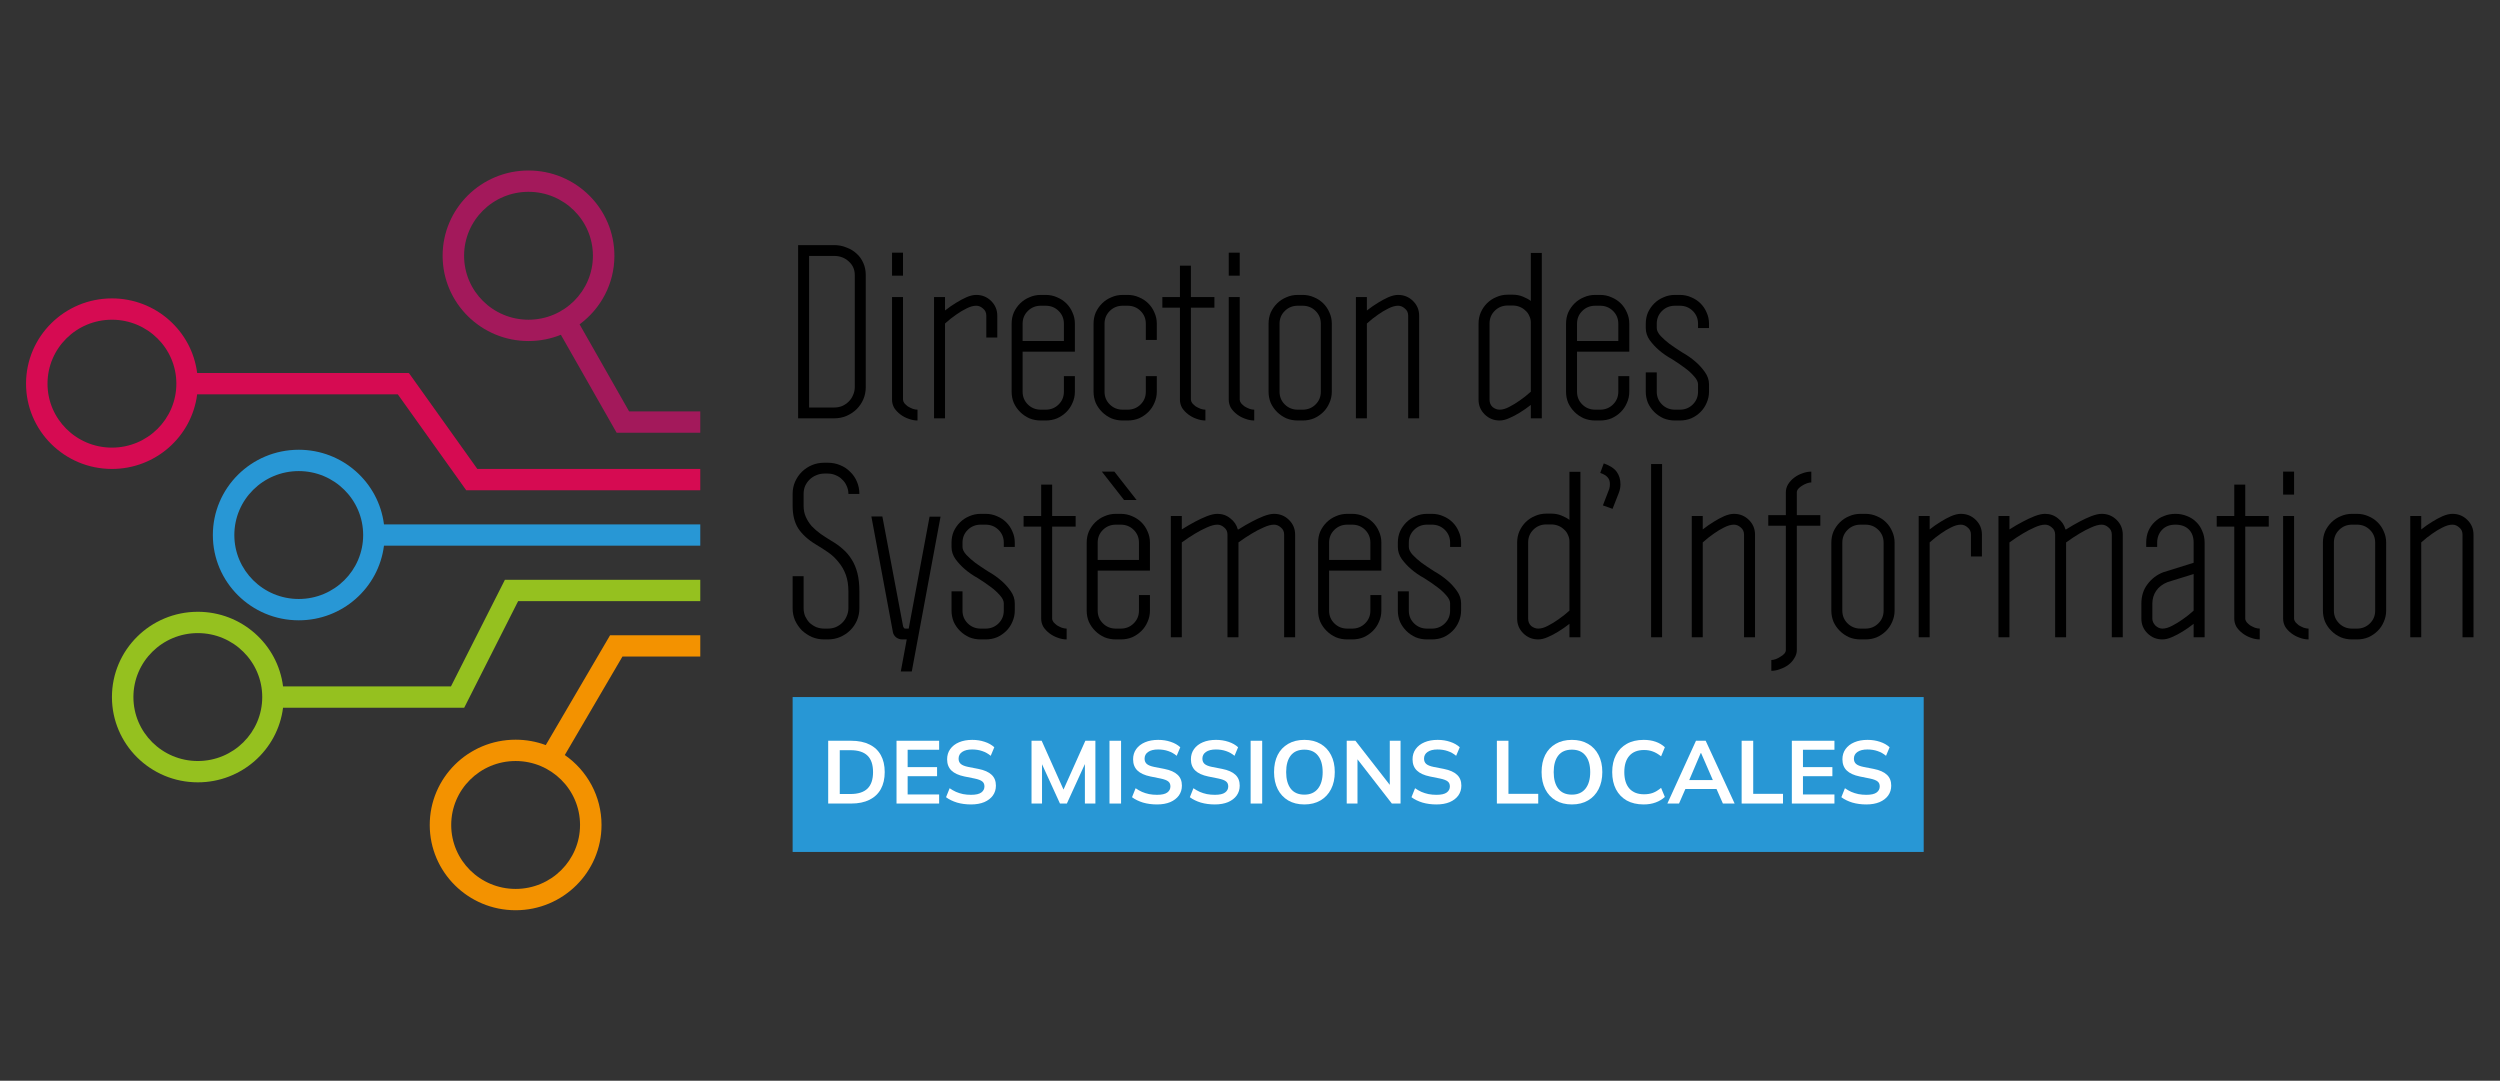 <svg width="192" height="83" viewBox="0 0 192 83" fill="none" xmlns="http://www.w3.org/2000/svg">
<rect x="0" y="0" width="192" height="83" fill="#333333" stroke="none"/>
<g clip-path="url(#clip0_1720_309)">
<path d="M66.001 46.713C66.001 47.046 65.939 47.356 65.816 47.645C65.692 47.933 65.518 48.188 65.293 48.41C65.079 48.62 64.82 48.792 64.517 48.925C64.225 49.047 63.91 49.108 63.572 49.108H63.303C62.965 49.108 62.65 49.047 62.358 48.925C62.066 48.792 61.807 48.62 61.582 48.41C61.368 48.188 61.194 47.933 61.059 47.645C60.935 47.356 60.874 47.046 60.874 46.713V44.252H61.717V46.713C61.717 46.924 61.757 47.129 61.835 47.329C61.925 47.517 62.038 47.684 62.172 47.828C62.319 47.961 62.487 48.072 62.678 48.16C62.881 48.238 63.089 48.277 63.303 48.277H63.572C63.797 48.277 64.005 48.238 64.197 48.16C64.388 48.072 64.551 47.961 64.686 47.828C64.832 47.684 64.944 47.517 65.023 47.329C65.113 47.129 65.158 46.924 65.158 46.713V45.433C65.158 44.934 65.09 44.502 64.955 44.136C64.82 43.77 64.635 43.448 64.399 43.171C64.174 42.883 63.91 42.633 63.606 42.423C63.303 42.212 62.982 42.007 62.645 41.807C62.06 41.453 61.616 41.048 61.312 40.594C61.02 40.139 60.874 39.557 60.874 38.847V37.933C60.874 37.6 60.935 37.29 61.059 37.002C61.194 36.702 61.368 36.447 61.582 36.236C61.807 36.015 62.066 35.843 62.358 35.721C62.65 35.599 62.965 35.538 63.303 35.538H63.572C63.91 35.538 64.225 35.599 64.517 35.721C64.82 35.843 65.079 36.015 65.293 36.236C65.518 36.447 65.692 36.702 65.816 37.002C65.939 37.29 66.001 37.6 66.001 37.933H65.158C65.158 37.711 65.113 37.506 65.023 37.318C64.944 37.129 64.832 36.968 64.686 36.835C64.551 36.691 64.388 36.58 64.197 36.503C64.005 36.414 63.797 36.37 63.572 36.37H63.303C63.089 36.37 62.881 36.414 62.678 36.503C62.487 36.58 62.319 36.691 62.172 36.835C62.038 36.968 61.925 37.129 61.835 37.318C61.757 37.506 61.717 37.711 61.717 37.933V38.847C61.717 39.158 61.773 39.441 61.886 39.696C61.998 39.95 62.15 40.189 62.341 40.411C62.543 40.621 62.774 40.821 63.033 41.009C63.291 41.187 63.567 41.364 63.859 41.541C64.185 41.73 64.478 41.941 64.736 42.173C64.995 42.395 65.22 42.661 65.411 42.972C65.602 43.271 65.748 43.62 65.849 44.019C65.951 44.419 66.001 44.89 66.001 45.433V46.713Z" fill="black"/>
<path d="M66.921 39.662H67.765L69.35 48.06C69.35 48.093 69.361 48.127 69.384 48.16C69.406 48.182 69.423 48.21 69.434 48.243C69.457 48.265 69.485 48.276 69.519 48.276H69.789L71.391 39.679H72.234L70.025 51.569H69.181L69.637 49.108H69.3C69.12 49.108 68.957 49.053 68.81 48.942C68.675 48.82 68.597 48.687 68.574 48.542L66.921 39.662Z" fill="black"/>
<path d="M73.92 42.007C73.92 42.195 74.022 42.401 74.224 42.622C74.426 42.833 74.651 43.032 74.899 43.221C75.191 43.432 75.511 43.648 75.86 43.87C76.254 44.091 76.602 44.335 76.906 44.601C77.165 44.823 77.4 45.084 77.614 45.383C77.828 45.682 77.935 45.998 77.935 46.331V46.896C77.935 47.196 77.873 47.484 77.749 47.761C77.637 48.027 77.479 48.26 77.277 48.459C77.075 48.659 76.838 48.82 76.569 48.942C76.299 49.053 76.006 49.108 75.691 49.108H75.32C75.005 49.108 74.713 49.053 74.443 48.942C74.173 48.82 73.937 48.659 73.735 48.459C73.532 48.26 73.369 48.027 73.246 47.761C73.133 47.484 73.077 47.196 73.077 46.896V45.416H73.92V46.896C73.92 47.284 74.055 47.611 74.325 47.877C74.595 48.143 74.927 48.277 75.32 48.277H75.691C76.085 48.277 76.417 48.143 76.687 47.877C76.956 47.611 77.091 47.284 77.091 46.896V46.331C77.091 46.142 76.99 45.937 76.788 45.715C76.585 45.483 76.355 45.272 76.096 45.084C75.804 44.862 75.472 44.635 75.101 44.402C74.719 44.191 74.382 43.958 74.089 43.703C73.831 43.481 73.594 43.227 73.381 42.938C73.178 42.65 73.077 42.34 73.077 42.007V41.674C73.077 41.364 73.133 41.076 73.246 40.81C73.369 40.544 73.532 40.311 73.735 40.111C73.937 39.912 74.173 39.756 74.443 39.645C74.713 39.524 75.005 39.463 75.32 39.463H75.691C76.006 39.463 76.299 39.524 76.569 39.645C76.838 39.756 77.075 39.912 77.277 40.111C77.479 40.311 77.637 40.544 77.749 40.81C77.873 41.076 77.935 41.364 77.935 41.674V42.007H77.091V41.674C77.091 41.286 76.956 40.959 76.687 40.693C76.417 40.427 76.085 40.294 75.691 40.294H75.32C74.927 40.294 74.595 40.427 74.325 40.693C74.055 40.959 73.92 41.286 73.92 41.674V42.007Z" fill="black"/>
<path d="M78.612 40.444V39.629H79.962V37.218H80.805V39.629H82.61V40.444H80.805V47.511C80.805 47.589 80.839 47.678 80.906 47.778C80.985 47.866 81.075 47.949 81.176 48.027C81.288 48.093 81.412 48.154 81.547 48.21C81.682 48.254 81.806 48.276 81.918 48.276V49.108C81.693 49.108 81.463 49.064 81.227 48.975C81.002 48.897 80.794 48.786 80.603 48.642C80.411 48.498 80.254 48.332 80.13 48.143C80.018 47.944 79.962 47.733 79.962 47.511V40.444H78.612Z" fill="black"/>
<path d="M84.622 36.22L86.325 38.398H87.287L85.583 36.22H84.622ZM85.701 48.277H86.073C86.466 48.277 86.798 48.144 87.067 47.877C87.338 47.611 87.472 47.284 87.472 46.896V45.699H88.316V46.896C88.316 47.207 88.254 47.495 88.13 47.761C88.018 48.027 87.86 48.26 87.658 48.459C87.456 48.659 87.219 48.82 86.95 48.942C86.68 49.053 86.387 49.108 86.073 49.108H85.701C85.387 49.108 85.094 49.053 84.824 48.942C84.554 48.82 84.318 48.659 84.116 48.459C83.913 48.26 83.751 48.027 83.627 47.761C83.514 47.495 83.458 47.207 83.458 46.896V41.674C83.458 41.364 83.514 41.076 83.627 40.81C83.751 40.544 83.913 40.311 84.116 40.111C84.318 39.912 84.554 39.756 84.824 39.645C85.094 39.524 85.387 39.463 85.701 39.463H86.073C86.387 39.463 86.68 39.524 86.95 39.645C87.219 39.756 87.456 39.912 87.658 40.111C87.86 40.311 88.018 40.544 88.13 40.81C88.254 41.076 88.316 41.364 88.316 41.674V43.82H84.302V46.896C84.302 47.284 84.436 47.611 84.706 47.877C84.976 48.144 85.308 48.277 85.701 48.277ZM84.302 43.005H87.472V41.674C87.472 41.286 87.338 40.959 87.067 40.693C86.798 40.427 86.466 40.294 86.073 40.294H85.701C85.308 40.294 84.976 40.427 84.706 40.693C84.436 40.959 84.302 41.286 84.302 41.674V43.005Z" fill="black"/>
<path d="M94.27 48.942V41.059C94.27 40.826 94.186 40.643 94.017 40.51C93.86 40.366 93.686 40.294 93.495 40.294C93.27 40.294 93 40.366 92.685 40.51C92.381 40.643 92.083 40.798 91.791 40.976C91.454 41.176 91.111 41.403 90.762 41.658V48.942H89.919V39.629H90.762V40.66C91.111 40.438 91.454 40.239 91.791 40.061C92.083 39.906 92.381 39.767 92.685 39.645C93 39.524 93.27 39.463 93.495 39.463C93.877 39.463 94.209 39.579 94.49 39.812C94.782 40.034 94.973 40.316 95.063 40.66H95.114C95.462 40.438 95.805 40.239 96.143 40.061C96.435 39.906 96.733 39.767 97.037 39.645C97.352 39.524 97.621 39.463 97.846 39.463C98.296 39.463 98.678 39.618 98.993 39.928C99.308 40.239 99.466 40.616 99.466 41.059V48.942H98.622V41.059C98.622 40.826 98.538 40.643 98.369 40.51C98.212 40.366 98.037 40.294 97.846 40.294C97.621 40.294 97.352 40.366 97.037 40.51C96.733 40.643 96.435 40.798 96.143 40.976C95.805 41.176 95.462 41.403 95.114 41.658V48.942H94.27Z" fill="black"/>
<path d="M103.845 48.277C104.239 48.277 104.57 48.143 104.84 47.877C105.11 47.611 105.245 47.284 105.245 46.896V45.699H106.088V46.896C106.088 47.207 106.026 47.495 105.903 47.761C105.79 48.027 105.633 48.26 105.431 48.459C105.228 48.659 104.992 48.82 104.722 48.942C104.452 49.053 104.16 49.108 103.845 49.108H103.474C103.159 49.108 102.867 49.053 102.597 48.942C102.327 48.82 102.091 48.659 101.889 48.459C101.686 48.26 101.523 48.027 101.399 47.761C101.287 47.495 101.231 47.207 101.231 46.896V41.674C101.231 41.364 101.287 41.076 101.399 40.81C101.523 40.544 101.686 40.311 101.889 40.111C102.091 39.912 102.327 39.756 102.597 39.645C102.867 39.524 103.159 39.463 103.474 39.463H103.845C104.16 39.463 104.452 39.524 104.722 39.645C104.992 39.756 105.228 39.912 105.431 40.111C105.633 40.311 105.79 40.544 105.903 40.81C106.026 41.076 106.088 41.364 106.088 41.674V43.82H102.074V46.896C102.074 47.284 102.209 47.611 102.479 47.877C102.749 48.143 103.08 48.277 103.474 48.277H103.845ZM105.245 43.005V41.674C105.245 41.286 105.11 40.959 104.84 40.693C104.57 40.427 104.239 40.294 103.845 40.294H103.474C103.08 40.294 102.749 40.427 102.479 40.693C102.209 40.959 102.074 41.286 102.074 41.674V43.005H105.245Z" fill="black"/>
<path d="M108.198 42.007C108.198 42.195 108.299 42.401 108.501 42.622C108.704 42.833 108.928 43.032 109.176 43.221C109.468 43.432 109.789 43.648 110.137 43.87C110.531 44.091 110.879 44.335 111.183 44.601C111.442 44.823 111.678 45.084 111.891 45.383C112.105 45.682 112.212 45.998 112.212 46.331V46.896C112.212 47.196 112.15 47.484 112.026 47.761C111.914 48.027 111.756 48.26 111.554 48.459C111.352 48.659 111.116 48.82 110.846 48.942C110.576 49.053 110.283 49.108 109.969 49.108H109.597C109.283 49.108 108.99 49.053 108.72 48.942C108.451 48.82 108.214 48.659 108.012 48.459C107.81 48.26 107.647 48.027 107.523 47.761C107.41 47.484 107.354 47.196 107.354 46.896V45.416H108.198V46.896C108.198 47.284 108.332 47.611 108.602 47.877C108.872 48.143 109.204 48.277 109.597 48.277H109.969C110.362 48.277 110.694 48.143 110.964 47.877C111.234 47.611 111.368 47.284 111.368 46.896V46.331C111.368 46.142 111.267 45.937 111.065 45.715C110.863 45.483 110.632 45.272 110.373 45.084C110.081 44.862 109.749 44.635 109.378 44.402C108.996 44.191 108.659 43.958 108.366 43.703C108.108 43.481 107.872 43.227 107.658 42.938C107.455 42.65 107.354 42.34 107.354 42.007V41.674C107.354 41.364 107.41 41.076 107.523 40.81C107.647 40.544 107.81 40.311 108.012 40.111C108.214 39.912 108.451 39.756 108.72 39.645C108.99 39.524 109.283 39.463 109.597 39.463H109.969C110.283 39.463 110.576 39.524 110.846 39.645C111.116 39.756 111.352 39.912 111.554 40.111C111.756 40.311 111.914 40.544 112.026 40.81C112.15 41.076 112.212 41.364 112.212 41.674V42.007H111.368V41.674C111.368 41.286 111.234 40.959 110.964 40.693C110.694 40.427 110.362 40.294 109.969 40.294H109.597C109.204 40.294 108.872 40.427 108.602 40.693C108.332 40.959 108.198 41.286 108.198 41.674V42.007Z" fill="black"/>
<path d="M121.376 48.942H120.533V47.91C120.252 48.132 119.965 48.332 119.672 48.509C119.425 48.664 119.161 48.803 118.88 48.925C118.61 49.047 118.362 49.108 118.138 49.108C117.688 49.108 117.305 48.953 116.991 48.642C116.676 48.332 116.518 47.955 116.518 47.511V41.658C116.518 41.358 116.574 41.076 116.687 40.809C116.811 40.532 116.974 40.294 117.176 40.094C117.379 39.895 117.615 39.74 117.885 39.629C118.154 39.507 118.447 39.446 118.762 39.446H119.133C119.425 39.446 119.689 39.496 119.926 39.596C120.173 39.695 120.375 39.806 120.533 39.928V36.236H121.376V48.942ZM120.533 41.575C120.533 41.397 120.493 41.231 120.415 41.076C120.347 40.909 120.246 40.771 120.111 40.66C119.987 40.538 119.841 40.444 119.672 40.377C119.504 40.311 119.324 40.277 119.133 40.277H118.762C118.368 40.277 118.036 40.41 117.766 40.676C117.497 40.943 117.362 41.27 117.362 41.658V47.511C117.362 47.744 117.44 47.933 117.598 48.077C117.766 48.21 117.946 48.276 118.138 48.276C118.362 48.276 118.61 48.204 118.88 48.06C119.161 47.916 119.425 47.755 119.672 47.578C119.965 47.378 120.252 47.151 120.533 46.896V41.575Z" fill="black"/>
<path d="M123.844 39.08L123.102 38.814L123.591 37.55C123.625 37.428 123.641 37.306 123.641 37.184C123.641 36.962 123.585 36.791 123.473 36.669C123.372 36.536 123.18 36.419 122.899 36.319L123.169 35.588C123.641 35.754 123.973 35.97 124.164 36.236C124.356 36.502 124.451 36.824 124.451 37.201C124.451 37.412 124.412 37.622 124.333 37.833L123.844 39.08Z" fill="black"/>
<path d="M127.648 48.942H126.804V35.638H127.648V48.942Z" fill="black"/>
<path d="M129.928 48.942V39.629H130.771V40.66C131.053 40.438 131.339 40.239 131.632 40.061C131.879 39.906 132.138 39.767 132.407 39.645C132.689 39.524 132.942 39.463 133.166 39.463C133.616 39.463 133.999 39.618 134.313 39.928C134.628 40.239 134.786 40.616 134.786 41.059V48.942H133.942V41.059C133.942 40.826 133.858 40.643 133.689 40.51C133.532 40.366 133.358 40.294 133.166 40.294C132.942 40.294 132.689 40.366 132.407 40.51C132.138 40.643 131.879 40.798 131.632 40.976C131.339 41.176 131.053 41.403 130.771 41.658V48.942H129.928Z" fill="black"/>
<path d="M139.801 40.377H137.996V49.923C137.996 50.145 137.934 50.35 137.81 50.538C137.698 50.738 137.546 50.91 137.355 51.054C137.164 51.198 136.95 51.309 136.714 51.386C136.489 51.475 136.264 51.519 136.039 51.519V50.688C136.14 50.688 136.253 50.666 136.377 50.621C136.5 50.577 136.618 50.516 136.731 50.438C136.855 50.372 136.956 50.294 137.034 50.206C137.113 50.117 137.153 50.023 137.153 49.923V40.377H135.803V39.562H137.153V37.816C137.153 37.594 137.209 37.389 137.321 37.201C137.445 37.001 137.602 36.829 137.793 36.685C137.984 36.541 138.193 36.43 138.417 36.353C138.654 36.264 138.884 36.22 139.109 36.22V37.051C139.008 37.051 138.895 37.073 138.772 37.118C138.648 37.162 138.524 37.223 138.401 37.301C138.288 37.367 138.193 37.445 138.114 37.533C138.035 37.622 137.996 37.717 137.996 37.816V39.562H139.801V40.377Z" fill="black"/>
<path d="M145.505 46.896C145.505 47.196 145.443 47.484 145.319 47.761C145.207 48.027 145.049 48.26 144.847 48.459C144.645 48.659 144.408 48.82 144.139 48.942C143.869 49.053 143.576 49.108 143.261 49.108H142.89C142.576 49.108 142.283 49.053 142.013 48.942C141.743 48.82 141.507 48.659 141.305 48.459C141.103 48.26 140.939 48.027 140.816 47.761C140.703 47.484 140.647 47.196 140.647 46.896V41.674C140.647 41.364 140.703 41.076 140.816 40.81C140.939 40.544 141.103 40.311 141.305 40.111C141.507 39.912 141.743 39.756 142.013 39.645C142.283 39.524 142.576 39.463 142.89 39.463H143.261C143.576 39.463 143.869 39.524 144.139 39.645C144.408 39.756 144.645 39.912 144.847 40.111C145.049 40.311 145.207 40.544 145.319 40.81C145.443 41.076 145.505 41.364 145.505 41.674V46.896ZM144.661 41.674C144.661 41.286 144.526 40.959 144.256 40.693C143.987 40.427 143.655 40.294 143.261 40.294H142.89C142.497 40.294 142.165 40.427 141.895 40.693C141.625 40.959 141.49 41.286 141.49 41.674V46.896C141.49 47.284 141.625 47.611 141.895 47.877C142.165 48.143 142.497 48.277 142.89 48.277H143.261C143.655 48.277 143.987 48.143 144.256 47.877C144.526 47.611 144.661 47.284 144.661 46.896V41.674Z" fill="black"/>
<path d="M147.355 48.942V39.629H148.198V40.66C148.479 40.438 148.766 40.239 149.058 40.061C149.306 39.906 149.564 39.767 149.834 39.645C150.115 39.524 150.368 39.463 150.593 39.463C151.043 39.463 151.425 39.618 151.74 39.928C152.055 40.239 152.212 40.616 152.212 41.059V42.739H151.369V41.059C151.369 40.826 151.285 40.643 151.116 40.51C150.959 40.366 150.785 40.294 150.593 40.294C150.368 40.294 150.115 40.366 149.834 40.51C149.564 40.643 149.306 40.798 149.058 40.976C148.766 41.176 148.479 41.403 148.198 41.658V48.942H147.355Z" fill="black"/>
<path d="M157.834 48.942V41.059C157.834 40.826 157.75 40.643 157.581 40.51C157.424 40.366 157.249 40.294 157.058 40.294C156.833 40.294 156.563 40.366 156.248 40.51C155.945 40.643 155.647 40.798 155.355 40.976C155.017 41.176 154.674 41.403 154.326 41.658V48.942H153.482V39.629H154.326V40.66C154.674 40.438 155.017 40.239 155.355 40.061C155.647 39.906 155.945 39.767 156.248 39.645C156.563 39.524 156.833 39.463 157.058 39.463C157.44 39.463 157.772 39.579 158.053 39.812C158.346 40.034 158.537 40.316 158.627 40.66H158.677C159.026 40.438 159.369 40.239 159.706 40.061C159.998 39.906 160.296 39.767 160.6 39.645C160.915 39.524 161.185 39.463 161.41 39.463C161.86 39.463 162.242 39.618 162.557 39.928C162.871 40.239 163.029 40.616 163.029 41.059V48.942H162.186V41.059C162.186 40.826 162.101 40.643 161.933 40.51C161.775 40.366 161.601 40.294 161.41 40.294C161.185 40.294 160.915 40.366 160.6 40.51C160.296 40.643 159.998 40.798 159.706 40.976C159.369 41.176 159.026 41.403 158.677 41.658V48.942H157.834Z" fill="black"/>
<path d="M168.471 41.674C168.471 41.242 168.347 40.904 168.1 40.66C167.852 40.416 167.509 40.294 167.071 40.294C166.633 40.294 166.29 40.427 166.042 40.693C165.795 40.959 165.671 41.286 165.671 41.674V42.007H164.828V41.674C164.828 41.342 164.884 41.042 164.997 40.776C165.12 40.499 165.283 40.266 165.486 40.078C165.688 39.878 165.924 39.729 166.194 39.629C166.464 39.518 166.756 39.463 167.071 39.463C167.386 39.463 167.679 39.518 167.948 39.629C168.218 39.729 168.454 39.878 168.657 40.078C168.86 40.266 169.017 40.499 169.129 40.776C169.252 41.042 169.315 41.342 169.315 41.674V48.942H168.471V47.911C168.19 48.132 167.903 48.332 167.612 48.509C167.364 48.665 167.099 48.803 166.818 48.925C166.548 49.047 166.301 49.108 166.076 49.108C165.626 49.108 165.244 48.953 164.929 48.642C164.614 48.332 164.457 47.955 164.457 47.511V46.364C164.457 45.776 164.614 45.278 164.929 44.867C165.244 44.446 165.643 44.141 166.127 43.953L168.471 43.221V41.674ZM165.3 47.511C165.3 47.7 165.379 47.877 165.536 48.044C165.705 48.199 165.885 48.277 166.076 48.277C166.301 48.277 166.548 48.205 166.818 48.06C167.099 47.916 167.364 47.755 167.612 47.578C167.903 47.379 168.19 47.151 168.471 46.896V44.086L166.481 44.701C166.087 44.856 165.789 45.084 165.587 45.383C165.396 45.671 165.3 45.998 165.3 46.364V47.511Z" fill="black"/>
<path d="M170.243 40.444V39.629H171.592V37.218H172.435V39.629H174.241V40.444H172.435V47.511C172.435 47.589 172.47 47.678 172.537 47.778C172.615 47.866 172.706 47.949 172.806 48.027C172.918 48.093 173.042 48.154 173.177 48.21C173.313 48.254 173.436 48.276 173.548 48.276V49.108C173.324 49.108 173.093 49.064 172.857 48.975C172.633 48.897 172.424 48.786 172.234 48.642C172.043 48.498 171.884 48.332 171.761 48.143C171.649 47.944 171.592 47.733 171.592 47.511V40.444H170.243Z" fill="black"/>
<path d="M176.185 37.983H175.343V36.22H176.185V37.983ZM175.343 39.629H176.185V47.511C176.185 47.589 176.218 47.678 176.286 47.778C176.365 47.866 176.456 47.949 176.556 48.027C176.668 48.093 176.792 48.155 176.927 48.21C177.063 48.254 177.186 48.277 177.298 48.277V49.108C177.074 49.108 176.843 49.064 176.607 48.975C176.382 48.897 176.174 48.787 175.982 48.642C175.791 48.498 175.634 48.332 175.511 48.144C175.399 47.944 175.343 47.733 175.343 47.511V39.629Z" fill="black"/>
<path d="M183.257 46.896C183.257 47.196 183.196 47.484 183.072 47.761C182.96 48.027 182.802 48.26 182.599 48.459C182.398 48.659 182.162 48.82 181.891 48.942C181.621 49.053 181.329 49.108 181.014 49.108H180.643C180.328 49.108 180.036 49.053 179.766 48.942C179.497 48.82 179.259 48.659 179.058 48.459C178.855 48.26 178.692 48.027 178.568 47.761C178.456 47.484 178.4 47.196 178.4 46.896V41.674C178.4 41.364 178.456 41.076 178.568 40.81C178.692 40.544 178.855 40.311 179.058 40.111C179.259 39.912 179.497 39.756 179.766 39.645C180.036 39.524 180.328 39.463 180.643 39.463H181.014C181.329 39.463 181.621 39.524 181.891 39.645C182.162 39.756 182.398 39.912 182.599 40.111C182.802 40.311 182.96 40.544 183.072 40.81C183.196 41.076 183.257 41.364 183.257 41.674V46.896ZM182.414 41.674C182.414 41.286 182.279 40.959 182.01 40.693C181.74 40.427 181.408 40.294 181.014 40.294H180.643C180.249 40.294 179.917 40.427 179.648 40.693C179.378 40.959 179.243 41.286 179.243 41.674V46.896C179.243 47.284 179.378 47.611 179.648 47.877C179.917 48.143 180.249 48.277 180.643 48.277H181.014C181.408 48.277 181.74 48.143 182.01 47.877C182.279 47.611 182.414 47.284 182.414 46.896V41.674Z" fill="black"/>
<path d="M185.107 48.942V39.629H185.951V40.66C186.232 40.438 186.519 40.239 186.811 40.061C187.058 39.906 187.317 39.767 187.587 39.645C187.868 39.524 188.122 39.463 188.346 39.463C188.796 39.463 189.179 39.618 189.492 39.928C189.807 40.239 189.965 40.616 189.965 41.059V48.942H189.121V41.059C189.121 40.826 189.037 40.643 188.869 40.51C188.712 40.366 188.537 40.294 188.346 40.294C188.122 40.294 187.868 40.366 187.587 40.51C187.317 40.643 187.058 40.798 186.811 40.976C186.519 41.176 186.232 41.403 185.951 41.658V48.942H185.107Z" fill="black"/>
<path d="M61.295 18.824H64.061C64.399 18.824 64.714 18.885 65.006 19.007C65.31 19.118 65.568 19.273 65.782 19.473C66.007 19.672 66.181 19.916 66.305 20.204C66.428 20.481 66.49 20.786 66.49 21.119V29.733C66.49 30.066 66.428 30.376 66.305 30.665C66.181 30.953 66.007 31.208 65.782 31.43C65.568 31.64 65.31 31.812 65.006 31.945C64.714 32.067 64.399 32.128 64.061 32.128H61.295V18.824ZM62.139 19.655V31.297H64.061C64.286 31.297 64.495 31.258 64.686 31.18C64.877 31.091 65.04 30.98 65.175 30.847C65.321 30.703 65.433 30.537 65.512 30.349C65.602 30.149 65.647 29.944 65.647 29.733V21.119C65.647 20.698 65.49 20.348 65.175 20.071C64.871 19.794 64.5 19.655 64.061 19.655H62.139Z" fill="black"/>
<path d="M69.351 21.169H68.508V19.406H69.351V21.169ZM68.508 22.815H69.351V30.698C69.351 30.775 69.385 30.864 69.452 30.964C69.531 31.052 69.621 31.136 69.722 31.213C69.835 31.28 69.958 31.341 70.093 31.396C70.228 31.441 70.352 31.463 70.465 31.463V32.294C70.24 32.294 70.009 32.25 69.773 32.161C69.548 32.084 69.34 31.973 69.149 31.829C68.958 31.684 68.8 31.518 68.677 31.33C68.564 31.13 68.508 30.92 68.508 30.698V22.815Z" fill="black"/>
<path d="M71.734 32.128V22.815H72.578V23.846C72.859 23.625 73.145 23.425 73.438 23.248C73.685 23.092 73.944 22.954 74.214 22.832C74.495 22.71 74.748 22.649 74.973 22.649C75.422 22.649 75.805 22.804 76.12 23.115C76.434 23.425 76.592 23.802 76.592 24.245V25.925H75.749V24.245C75.749 24.013 75.664 23.83 75.496 23.697C75.338 23.552 75.164 23.48 74.973 23.48C74.748 23.48 74.495 23.552 74.214 23.697C73.944 23.83 73.685 23.985 73.438 24.162C73.145 24.362 72.859 24.589 72.578 24.844V32.128H71.734Z" fill="black"/>
<path d="M80.307 31.463C80.701 31.463 81.033 31.33 81.302 31.064C81.573 30.798 81.707 30.471 81.707 30.082V28.885H82.551V30.082C82.551 30.393 82.489 30.681 82.365 30.947C82.253 31.213 82.095 31.446 81.893 31.646C81.69 31.845 81.454 32.006 81.184 32.128C80.915 32.239 80.622 32.294 80.307 32.294H79.936C79.621 32.294 79.329 32.239 79.059 32.128C78.789 32.006 78.553 31.845 78.351 31.646C78.148 31.446 77.986 31.213 77.862 30.947C77.749 30.681 77.693 30.393 77.693 30.082V24.861C77.693 24.55 77.749 24.262 77.862 23.996C77.986 23.73 78.148 23.497 78.351 23.297C78.553 23.098 78.789 22.943 79.059 22.832C79.329 22.71 79.621 22.649 79.936 22.649H80.307C80.622 22.649 80.915 22.71 81.184 22.832C81.454 22.943 81.69 23.098 81.893 23.297C82.095 23.497 82.253 23.73 82.365 23.996C82.489 24.262 82.551 24.55 82.551 24.861V27.006H78.536V30.082C78.536 30.471 78.671 30.798 78.941 31.064C79.211 31.33 79.543 31.463 79.936 31.463H80.307ZM81.707 26.191V24.861C81.707 24.473 81.573 24.146 81.302 23.88C81.033 23.613 80.701 23.48 80.307 23.48H79.936C79.543 23.48 79.211 23.613 78.941 23.88C78.671 24.146 78.536 24.473 78.536 24.861V26.191H81.707Z" fill="black"/>
<path d="M87.999 28.885H88.843V30.082C88.843 30.382 88.781 30.67 88.657 30.947C88.545 31.213 88.387 31.446 88.185 31.646C87.983 31.845 87.746 32.006 87.477 32.128C87.207 32.239 86.914 32.294 86.6 32.294H86.228C85.914 32.294 85.621 32.239 85.351 32.128C85.082 32.006 84.845 31.845 84.643 31.646C84.441 31.446 84.278 31.213 84.154 30.947C84.041 30.67 83.985 30.382 83.985 30.082V24.861C83.985 24.55 84.041 24.262 84.154 23.996C84.278 23.73 84.441 23.497 84.643 23.297C84.845 23.098 85.082 22.943 85.351 22.832C85.621 22.71 85.914 22.649 86.228 22.649H86.6C86.914 22.649 87.207 22.71 87.477 22.832C87.746 22.943 87.983 23.098 88.185 23.297C88.387 23.497 88.545 23.73 88.657 23.996C88.781 24.262 88.843 24.55 88.843 24.861V26.108H87.999V24.861C87.999 24.473 87.865 24.146 87.595 23.88C87.325 23.613 86.993 23.48 86.6 23.48H86.228C85.835 23.48 85.503 23.613 85.233 23.88C84.963 24.146 84.829 24.473 84.829 24.861V30.082C84.829 30.471 84.963 30.798 85.233 31.064C85.503 31.33 85.835 31.463 86.228 31.463H86.6C86.993 31.463 87.325 31.33 87.595 31.064C87.865 30.798 87.999 30.471 87.999 30.082V28.885Z" fill="black"/>
<path d="M89.269 23.63V22.815H90.619V20.404H91.462V22.815H93.267V23.63H91.462V30.698C91.462 30.775 91.496 30.864 91.563 30.964C91.642 31.052 91.732 31.136 91.833 31.213C91.945 31.28 92.069 31.341 92.204 31.396C92.339 31.44 92.463 31.463 92.575 31.463V32.294C92.35 32.294 92.12 32.25 91.884 32.161C91.659 32.084 91.451 31.972 91.259 31.828C91.068 31.684 90.911 31.518 90.787 31.329C90.675 31.13 90.619 30.919 90.619 30.698V23.63H89.269Z" fill="black"/>
<path d="M95.211 21.169H94.368V19.406H95.211V21.169ZM94.368 22.815H95.211V30.698C95.211 30.775 95.245 30.864 95.313 30.964C95.391 31.052 95.481 31.136 95.582 31.213C95.695 31.28 95.819 31.341 95.954 31.396C96.089 31.441 96.212 31.463 96.325 31.463V32.294C96.1 32.294 95.869 32.25 95.633 32.161C95.408 32.084 95.2 31.973 95.009 31.829C94.818 31.684 94.66 31.518 94.537 31.33C94.424 31.13 94.368 30.92 94.368 30.698V22.815Z" fill="black"/>
<path d="M102.283 30.082C102.283 30.382 102.222 30.67 102.098 30.947C101.985 31.213 101.828 31.446 101.626 31.646C101.423 31.845 101.187 32.006 100.917 32.128C100.647 32.239 100.355 32.294 100.04 32.294H99.669C99.354 32.294 99.062 32.239 98.792 32.128C98.522 32.006 98.286 31.845 98.084 31.646C97.881 31.446 97.718 31.213 97.594 30.947C97.482 30.67 97.426 30.382 97.426 30.082V24.861C97.426 24.55 97.482 24.262 97.594 23.996C97.718 23.73 97.881 23.497 98.084 23.297C98.286 23.098 98.522 22.943 98.792 22.832C99.062 22.71 99.354 22.649 99.669 22.649H100.04C100.355 22.649 100.647 22.71 100.917 22.832C101.187 22.943 101.423 23.098 101.626 23.297C101.828 23.497 101.985 23.73 102.098 23.996C102.222 24.262 102.283 24.55 102.283 24.861V30.082ZM101.44 24.861C101.44 24.473 101.305 24.146 101.035 23.88C100.765 23.613 100.434 23.48 100.04 23.48H99.669C99.276 23.48 98.944 23.613 98.674 23.88C98.404 24.146 98.269 24.473 98.269 24.861V30.082C98.269 30.471 98.404 30.798 98.674 31.064C98.944 31.33 99.276 31.463 99.669 31.463H100.04C100.434 31.463 100.765 31.33 101.035 31.064C101.305 30.798 101.44 30.471 101.44 30.082V24.861Z" fill="black"/>
<path d="M104.134 32.128V22.815H104.977V23.846C105.258 23.625 105.545 23.425 105.837 23.248C106.085 23.092 106.343 22.954 106.613 22.832C106.894 22.71 107.147 22.649 107.372 22.649C107.822 22.649 108.204 22.804 108.519 23.115C108.834 23.425 108.991 23.802 108.991 24.245V32.128H108.148V24.245C108.148 24.013 108.064 23.83 107.895 23.697C107.738 23.552 107.563 23.48 107.372 23.48C107.147 23.48 106.894 23.552 106.613 23.697C106.343 23.83 106.085 23.985 105.837 24.162C105.545 24.362 105.258 24.589 104.977 24.844V32.128H104.134Z" fill="black"/>
<path d="M118.411 32.128H117.568V31.097C117.287 31.319 117 31.518 116.708 31.696C116.46 31.851 116.196 31.989 115.915 32.111C115.645 32.233 115.397 32.294 115.173 32.294C114.723 32.294 114.341 32.139 114.026 31.829C113.711 31.518 113.553 31.141 113.553 30.698V24.844C113.553 24.545 113.61 24.262 113.722 23.996C113.846 23.719 114.009 23.48 114.211 23.281C114.414 23.081 114.65 22.926 114.92 22.815C115.19 22.693 115.482 22.632 115.797 22.632H116.168C116.46 22.632 116.724 22.682 116.961 22.782C117.208 22.882 117.41 22.992 117.568 23.114V19.423H118.411V32.128ZM117.568 24.761C117.568 24.584 117.528 24.417 117.45 24.262C117.382 24.096 117.281 23.957 117.146 23.846C117.022 23.724 116.876 23.63 116.708 23.564C116.539 23.497 116.359 23.464 116.168 23.464H115.797C115.403 23.464 115.071 23.597 114.802 23.863C114.532 24.129 114.397 24.456 114.397 24.844V30.698C114.397 30.93 114.475 31.119 114.633 31.263C114.802 31.396 114.982 31.463 115.173 31.463C115.397 31.463 115.645 31.391 115.915 31.247C116.196 31.102 116.46 30.942 116.708 30.764C117 30.565 117.287 30.337 117.568 30.082V24.761Z" fill="black"/>
<path d="M122.886 31.463C123.28 31.463 123.611 31.33 123.881 31.064C124.151 30.798 124.286 30.471 124.286 30.082V28.885H125.129V30.082C125.129 30.393 125.068 30.681 124.944 30.947C124.831 31.213 124.674 31.446 124.472 31.646C124.269 31.845 124.033 32.006 123.763 32.128C123.493 32.239 123.201 32.294 122.886 32.294H122.515C122.2 32.294 121.908 32.239 121.638 32.128C121.368 32.006 121.132 31.845 120.93 31.646C120.727 31.446 120.564 31.213 120.44 30.947C120.328 30.681 120.272 30.393 120.272 30.082V24.861C120.272 24.55 120.328 24.262 120.44 23.996C120.564 23.73 120.727 23.497 120.93 23.297C121.132 23.098 121.368 22.943 121.638 22.832C121.908 22.71 122.2 22.649 122.515 22.649H122.886C123.201 22.649 123.493 22.71 123.763 22.832C124.033 22.943 124.269 23.098 124.472 23.297C124.674 23.497 124.831 23.73 124.944 23.996C125.068 24.262 125.129 24.55 125.129 24.861V27.006H121.115V30.082C121.115 30.471 121.25 30.798 121.52 31.064C121.79 31.33 122.122 31.463 122.515 31.463H122.886ZM124.286 26.191V24.861C124.286 24.473 124.151 24.146 123.881 23.88C123.611 23.613 123.28 23.48 122.886 23.48H122.515C122.122 23.48 121.79 23.613 121.52 23.88C121.25 24.146 121.115 24.473 121.115 24.861V26.191H124.286Z" fill="black"/>
<path d="M127.239 25.193C127.239 25.382 127.34 25.587 127.542 25.809C127.745 26.019 127.97 26.219 128.217 26.407C128.509 26.618 128.83 26.834 129.178 27.056C129.572 27.278 129.92 27.521 130.224 27.788C130.483 28.009 130.719 28.27 130.932 28.569C131.146 28.869 131.253 29.184 131.253 29.517V30.082C131.253 30.382 131.191 30.67 131.067 30.947C130.955 31.213 130.797 31.446 130.595 31.646C130.393 31.845 130.157 32.006 129.887 32.128C129.617 32.239 129.324 32.294 129.01 32.294H128.639C128.324 32.294 128.031 32.239 127.761 32.128C127.492 32.006 127.255 31.845 127.053 31.646C126.851 31.446 126.688 31.213 126.564 30.947C126.452 30.67 126.395 30.382 126.395 30.082V28.602H127.239V30.082C127.239 30.471 127.374 30.798 127.643 31.064C127.913 31.33 128.245 31.463 128.639 31.463H129.01C129.403 31.463 129.735 31.33 130.005 31.064C130.275 30.798 130.41 30.471 130.41 30.082V29.517C130.41 29.329 130.308 29.123 130.106 28.902C129.903 28.669 129.673 28.458 129.414 28.27C129.122 28.048 128.79 27.821 128.419 27.588C128.037 27.377 127.7 27.145 127.407 26.89C127.149 26.668 126.912 26.413 126.699 26.125C126.496 25.836 126.395 25.526 126.395 25.193V24.861C126.395 24.55 126.452 24.262 126.564 23.996C126.688 23.73 126.851 23.497 127.053 23.297C127.255 23.098 127.492 22.943 127.761 22.832C128.031 22.71 128.324 22.649 128.639 22.649H129.01C129.324 22.649 129.617 22.71 129.887 22.832C130.157 22.943 130.393 23.098 130.595 23.297C130.797 23.497 130.955 23.73 131.067 23.996C131.191 24.262 131.253 24.55 131.253 24.861V25.193H130.41V24.861C130.41 24.473 130.275 24.146 130.005 23.88C129.735 23.613 129.403 23.48 129.01 23.48H128.639C128.245 23.48 127.913 23.613 127.643 23.88C127.374 24.146 127.239 24.473 127.239 24.861V25.193Z" fill="black"/>
<path d="M147.74 53.534H60.874V65.429H147.74V53.534Z" fill="#2897D5"/>
<path d="M63.605 61.712V56.89H65.369C65.925 56.89 66.393 56.986 66.775 57.177C67.16 57.364 67.452 57.638 67.65 57.998C67.847 58.354 67.946 58.787 67.946 59.298C67.946 59.804 67.847 60.237 67.65 60.597C67.452 60.958 67.16 61.233 66.775 61.425C66.393 61.616 65.925 61.712 65.369 61.712H63.605ZM64.494 60.98H65.314C65.902 60.98 66.338 60.841 66.623 60.563C66.908 60.285 67.05 59.863 67.05 59.298C67.05 58.728 66.908 58.306 66.623 58.032C66.338 57.754 65.902 57.615 65.314 57.615H64.494V60.98Z" fill="white"/>
<path d="M68.853 61.712V56.89H72.126V57.581H69.707V58.915H71.967V59.612H69.707V61.015H72.126V61.712H68.853Z" fill="white"/>
<path d="M74.578 61.781C74.188 61.781 73.827 61.733 73.496 61.637C73.17 61.536 72.89 61.4 72.656 61.226L72.932 60.536C73.088 60.645 73.251 60.739 73.421 60.816C73.591 60.889 73.772 60.946 73.965 60.987C74.158 61.024 74.362 61.042 74.578 61.042C74.941 61.042 75.203 60.983 75.364 60.864C75.524 60.745 75.605 60.59 75.605 60.399C75.605 60.23 75.55 60.102 75.439 60.016C75.329 59.925 75.132 59.849 74.847 59.79L74.068 59.633C73.623 59.541 73.29 59.389 73.069 59.175C72.849 58.96 72.739 58.673 72.739 58.313C72.739 58.012 72.819 57.749 72.98 57.526C73.141 57.303 73.365 57.129 73.655 57.006C73.944 56.883 74.282 56.822 74.668 56.822C75.012 56.822 75.331 56.872 75.625 56.972C75.919 57.068 76.165 57.207 76.362 57.389L76.087 58.046C75.889 57.882 75.674 57.761 75.439 57.683C75.205 57.601 74.943 57.56 74.654 57.56C74.328 57.56 74.073 57.624 73.889 57.752C73.71 57.875 73.62 58.046 73.62 58.265C73.62 58.433 73.675 58.568 73.786 58.668C73.901 58.769 74.094 58.846 74.365 58.901L75.136 59.051C75.595 59.142 75.935 59.293 76.156 59.503C76.376 59.708 76.486 59.986 76.486 60.337C76.486 60.625 76.408 60.877 76.252 61.096C76.096 61.311 75.876 61.48 75.591 61.603C75.306 61.721 74.968 61.781 74.578 61.781Z" fill="white"/>
<path d="M79.221 61.712V56.89H80L81.784 60.878H81.57L83.355 56.89H84.126V61.712H83.32V58.135H83.568L81.936 61.712H81.405L79.772 58.135H80.027V61.712H79.221Z" fill="white"/>
<path d="M85.209 61.712V56.89H86.098V61.712H85.209Z" fill="white"/>
<path d="M88.861 61.781C88.471 61.781 88.111 61.733 87.78 61.637C87.454 61.536 87.174 61.4 86.939 61.226L87.215 60.536C87.371 60.645 87.534 60.739 87.704 60.816C87.874 60.889 88.055 60.946 88.248 60.987C88.441 61.024 88.646 61.042 88.861 61.042C89.224 61.042 89.486 60.983 89.647 60.864C89.808 60.745 89.888 60.59 89.888 60.399C89.888 60.23 89.833 60.102 89.723 60.016C89.612 59.925 89.415 59.849 89.13 59.79L88.352 59.633C87.906 59.541 87.573 59.389 87.353 59.175C87.132 58.96 87.022 58.673 87.022 58.313C87.022 58.012 87.103 57.749 87.263 57.526C87.424 57.303 87.649 57.129 87.938 57.006C88.228 56.883 88.565 56.822 88.951 56.822C89.296 56.822 89.615 56.872 89.909 56.972C90.203 57.068 90.448 57.207 90.646 57.389L90.37 58.046C90.173 57.882 89.957 57.761 89.723 57.683C89.488 57.601 89.227 57.56 88.937 57.56C88.611 57.56 88.356 57.624 88.173 57.752C87.993 57.875 87.904 58.046 87.904 58.265C87.904 58.433 87.959 58.568 88.069 58.668C88.184 58.769 88.377 58.846 88.648 58.901L89.419 59.051C89.879 59.142 90.219 59.293 90.439 59.503C90.66 59.708 90.77 59.986 90.77 60.337C90.77 60.625 90.692 60.877 90.536 61.096C90.379 61.311 90.159 61.48 89.874 61.603C89.59 61.721 89.252 61.781 88.861 61.781Z" fill="white"/>
<path d="M93.302 61.781C92.912 61.781 92.551 61.733 92.22 61.637C91.894 61.536 91.614 61.4 91.38 61.226L91.655 60.536C91.812 60.645 91.975 60.739 92.144 60.816C92.314 60.889 92.496 60.946 92.689 60.987C92.882 61.024 93.086 61.042 93.302 61.042C93.665 61.042 93.927 60.983 94.087 60.864C94.248 60.745 94.329 60.59 94.329 60.399C94.329 60.23 94.273 60.102 94.163 60.016C94.053 59.925 93.856 59.849 93.571 59.79L92.792 59.633C92.347 59.541 92.014 59.389 91.793 59.175C91.573 58.96 91.462 58.673 91.462 58.313C91.462 58.012 91.543 57.749 91.704 57.526C91.864 57.303 92.089 57.129 92.379 57.006C92.668 56.883 93.006 56.822 93.392 56.822C93.736 56.822 94.055 56.872 94.349 56.972C94.643 57.068 94.889 57.207 95.086 57.389L94.811 58.046C94.613 57.882 94.397 57.761 94.163 57.683C93.929 57.601 93.667 57.56 93.378 57.56C93.052 57.56 92.797 57.624 92.613 57.752C92.434 57.875 92.344 58.046 92.344 58.265C92.344 58.433 92.4 58.568 92.51 58.668C92.624 58.769 92.817 58.846 93.088 58.901L93.86 59.051C94.319 59.142 94.659 59.293 94.88 59.503C95.1 59.708 95.21 59.986 95.21 60.337C95.21 60.625 95.132 60.877 94.976 61.096C94.82 61.311 94.599 61.48 94.315 61.603C94.03 61.721 93.692 61.781 93.302 61.781Z" fill="white"/>
<path d="M96.048 61.712V56.89H96.936V61.712H96.048Z" fill="white"/>
<path d="M97.847 59.298C97.847 58.791 97.939 58.354 98.123 57.984C98.311 57.615 98.58 57.33 98.929 57.129C99.278 56.924 99.693 56.822 100.176 56.822C100.653 56.822 101.067 56.924 101.416 57.129C101.765 57.33 102.034 57.615 102.222 57.984C102.415 58.354 102.511 58.789 102.511 59.291C102.511 59.797 102.415 60.237 102.222 60.611C102.034 60.98 101.765 61.267 101.416 61.473C101.067 61.678 100.653 61.781 100.176 61.781C99.693 61.781 99.278 61.678 98.929 61.473C98.584 61.267 98.318 60.98 98.129 60.611C97.941 60.237 97.847 59.799 97.847 59.298ZM98.777 59.298C98.777 59.84 98.894 60.264 99.128 60.57C99.363 60.875 99.712 61.028 100.176 61.028C100.626 61.028 100.972 60.875 101.216 60.57C101.459 60.264 101.581 59.84 101.581 59.298C101.581 58.75 101.459 58.326 101.216 58.025C100.977 57.724 100.63 57.574 100.176 57.574C99.712 57.574 99.363 57.724 99.128 58.025C98.894 58.326 98.777 58.75 98.777 59.298Z" fill="white"/>
<path d="M103.428 61.712V56.89H104.096L106.914 60.508H106.735V56.89H107.562V61.712H106.894L104.083 58.094H104.255V61.712H103.428Z" fill="white"/>
<path d="M110.324 61.781C109.933 61.781 109.573 61.733 109.242 61.637C108.916 61.536 108.636 61.4 108.402 61.226L108.677 60.536C108.833 60.645 108.996 60.739 109.166 60.816C109.336 60.889 109.518 60.946 109.71 60.987C109.903 61.024 110.108 61.042 110.324 61.042C110.686 61.042 110.948 60.983 111.109 60.864C111.27 60.745 111.35 60.59 111.35 60.399C111.35 60.23 111.295 60.102 111.185 60.016C111.075 59.925 110.877 59.849 110.592 59.79L109.814 59.633C109.368 59.541 109.035 59.389 108.815 59.175C108.594 58.96 108.484 58.673 108.484 58.313C108.484 58.012 108.564 57.749 108.725 57.526C108.886 57.303 109.111 57.129 109.4 57.006C109.69 56.883 110.027 56.822 110.413 56.822C110.758 56.822 111.077 56.872 111.371 56.972C111.665 57.068 111.911 57.207 112.108 57.389L111.832 58.046C111.635 57.882 111.419 57.761 111.185 57.683C110.951 57.601 110.689 57.56 110.399 57.56C110.073 57.56 109.818 57.624 109.635 57.752C109.456 57.875 109.366 58.046 109.366 58.265C109.366 58.433 109.421 58.568 109.531 58.668C109.646 58.769 109.839 58.846 110.11 58.901L110.882 59.051C111.341 59.142 111.681 59.293 111.901 59.503C112.122 59.708 112.232 59.986 112.232 60.337C112.232 60.625 112.154 60.877 111.998 61.096C111.842 61.311 111.621 61.48 111.336 61.603C111.052 61.721 110.714 61.781 110.324 61.781Z" fill="white"/>
<path d="M114.96 61.712V56.89H115.849V60.967H118.136V61.712H114.96Z" fill="white"/>
<path d="M118.394 59.298C118.394 58.791 118.486 58.354 118.67 57.984C118.858 57.615 119.127 57.33 119.476 57.129C119.825 56.924 120.24 56.822 120.723 56.822C121.2 56.822 121.614 56.924 121.963 57.129C122.312 57.33 122.581 57.615 122.769 57.984C122.962 58.354 123.058 58.789 123.058 59.291C123.058 59.797 122.962 60.237 122.769 60.611C122.581 60.98 122.312 61.267 121.963 61.473C121.614 61.678 121.2 61.781 120.723 61.781C120.24 61.781 119.825 61.678 119.476 61.473C119.131 61.267 118.865 60.98 118.677 60.611C118.488 60.237 118.394 59.799 118.394 59.298ZM119.324 59.298C119.324 59.84 119.441 60.264 119.675 60.57C119.91 60.875 120.259 61.028 120.723 61.028C121.173 61.028 121.52 60.875 121.763 60.57C122.007 60.264 122.128 59.84 122.128 59.298C122.128 58.75 122.007 58.326 121.763 58.025C121.524 57.724 121.177 57.574 120.723 57.574C120.259 57.574 119.91 57.724 119.675 58.025C119.441 58.326 119.324 58.75 119.324 59.298Z" fill="white"/>
<path d="M126.235 61.781C125.73 61.781 125.296 61.68 124.933 61.48C124.575 61.274 124.299 60.987 124.106 60.618C123.913 60.244 123.817 59.804 123.817 59.298C123.817 58.791 123.913 58.354 124.106 57.984C124.299 57.615 124.575 57.33 124.933 57.129C125.296 56.924 125.73 56.822 126.235 56.822C126.575 56.822 126.88 56.87 127.151 56.965C127.427 57.061 127.663 57.202 127.861 57.389L127.572 58.087C127.356 57.914 127.147 57.791 126.945 57.718C126.747 57.64 126.52 57.601 126.263 57.601C125.771 57.601 125.394 57.749 125.133 58.046C124.875 58.338 124.747 58.755 124.747 59.298C124.747 59.84 124.875 60.26 125.133 60.556C125.394 60.852 125.771 61.001 126.263 61.001C126.52 61.001 126.747 60.964 126.945 60.891C127.147 60.814 127.356 60.686 127.572 60.508L127.861 61.206C127.663 61.388 127.427 61.53 127.151 61.63C126.88 61.73 126.575 61.781 126.235 61.781Z" fill="white"/>
<path d="M128.053 61.712L130.251 56.89H130.995L133.22 61.712H132.318L131.725 60.358L132.084 60.597H129.169L129.541 60.358L128.949 61.712H128.053ZM130.616 57.834L129.645 60.118L129.466 59.907H131.781L131.636 60.118L130.644 57.834H130.616Z" fill="white"/>
<path d="M133.758 61.712V56.89H134.647V60.967H136.934V61.712H133.758Z" fill="white"/>
<path d="M137.613 61.712V56.89H140.885V57.581H138.467V58.915H140.727V59.612H138.467V61.015H140.885V61.712H137.613Z" fill="white"/>
<path d="M143.338 61.781C142.947 61.781 142.587 61.733 142.256 61.637C141.93 61.536 141.65 61.4 141.416 61.226L141.691 60.536C141.847 60.645 142.01 60.739 142.18 60.816C142.35 60.889 142.532 60.946 142.724 60.987C142.917 61.024 143.122 61.042 143.338 61.042C143.701 61.042 143.962 60.983 144.123 60.864C144.284 60.745 144.364 60.59 144.364 60.399C144.364 60.23 144.309 60.102 144.199 60.016C144.089 59.925 143.891 59.849 143.606 59.79L142.828 59.633C142.382 59.541 142.049 59.389 141.829 59.175C141.608 58.96 141.498 58.673 141.498 58.313C141.498 58.012 141.579 57.749 141.739 57.526C141.9 57.303 142.125 57.129 142.415 57.006C142.704 56.883 143.041 56.822 143.427 56.822C143.772 56.822 144.091 56.872 144.385 56.972C144.679 57.068 144.925 57.207 145.122 57.389L144.847 58.046C144.649 57.882 144.433 57.761 144.199 57.683C143.965 57.601 143.703 57.56 143.413 57.56C143.087 57.56 142.832 57.624 142.649 57.752C142.47 57.875 142.38 58.046 142.38 58.265C142.38 58.433 142.435 58.568 142.545 58.668C142.66 58.769 142.853 58.846 143.124 58.901L143.896 59.051C144.355 59.142 144.695 59.293 144.915 59.503C145.136 59.708 145.246 59.986 145.246 60.337C145.246 60.625 145.168 60.877 145.012 61.096C144.856 61.311 144.635 61.48 144.35 61.603C144.066 61.721 143.728 61.781 143.338 61.781Z" fill="white"/>
<path fill-rule="evenodd" clip-rule="evenodd" d="M29.489 41.909C29.083 45.14 26.308 47.64 22.944 47.64C19.301 47.64 16.347 44.708 16.347 41.091C16.347 37.474 19.301 34.541 22.944 34.541C26.308 34.541 29.084 37.041 29.489 40.272H53.782V41.909H29.489ZM27.891 41.091C27.891 43.803 25.676 46.002 22.944 46.002C20.211 46.002 17.997 43.803 17.997 41.091C17.997 38.378 20.211 36.179 22.944 36.179C25.676 36.179 27.891 38.378 27.891 41.091Z" fill="#2897D5"/>
<path fill-rule="evenodd" clip-rule="evenodd" d="M53.782 48.786H46.856V48.786L46.855 48.786L41.915 57.223C41.195 56.955 40.415 56.808 39.6 56.808C35.957 56.808 33.004 59.74 33.004 63.357C33.004 66.974 35.957 69.906 39.6 69.906C43.243 69.906 46.197 66.974 46.197 63.357C46.197 61.135 45.081 59.17 43.376 57.987L47.804 50.423H53.782V48.786ZM39.6 68.269C42.332 68.269 44.547 66.07 44.547 63.357C44.547 60.645 42.332 58.446 39.6 58.446C36.868 58.446 34.653 60.645 34.653 63.357C34.653 66.07 36.868 68.269 39.6 68.269Z" fill="#F39200"/>
<path fill-rule="evenodd" clip-rule="evenodd" d="M34.634 52.715L38.776 44.529L53.782 44.529V46.166H39.793L35.647 54.361L35.63 54.353H21.738C21.333 57.583 18.557 60.083 15.193 60.083C11.55 60.083 8.597 57.151 8.597 53.534C8.597 49.917 11.55 46.985 15.193 46.985C18.557 46.985 21.333 49.485 21.738 52.715H34.634ZM20.14 53.534C20.14 56.247 17.925 58.446 15.193 58.446C12.461 58.446 10.246 56.247 10.246 53.534C10.246 50.821 12.461 48.622 15.193 48.622C17.925 48.622 20.14 50.821 20.14 53.534Z" fill="#95C11F"/>
<path fill-rule="evenodd" clip-rule="evenodd" d="M15.142 30.285C14.736 33.515 11.96 36.015 8.596 36.015C4.953 36.015 2 33.083 2 29.466C2 25.849 4.953 22.917 8.596 22.917C11.96 22.917 14.736 25.417 15.142 28.647H31.354V28.667L31.397 28.638L36.66 36.015H53.782V37.652H35.808L35.807 37.653L30.551 30.285H15.142ZM13.544 29.466C13.544 32.179 11.329 34.378 8.596 34.378C5.864 34.378 3.649 32.179 3.649 29.466C3.649 26.753 5.864 24.554 8.596 24.554C11.329 24.554 13.544 26.753 13.544 29.466Z" fill="#D60B52"/>
<path fill-rule="evenodd" clip-rule="evenodd" d="M43.075 25.711C42.307 26.021 41.468 26.192 40.589 26.192C36.946 26.192 33.993 23.259 33.993 19.643C33.993 16.026 36.946 13.094 40.589 13.094C44.232 13.094 47.186 16.026 47.186 19.643C47.186 21.801 46.134 23.715 44.512 24.908L48.316 31.595H53.782V33.232H47.363L47.356 33.236L47.354 33.232H47.351V33.226L43.075 25.711ZM45.536 19.643C45.536 22.355 43.321 24.554 40.589 24.554C37.857 24.554 35.642 22.355 35.642 19.643C35.642 16.93 37.857 14.731 40.589 14.731C43.321 14.731 45.536 16.93 45.536 19.643Z" fill="#A3195B"/>
</g>
<defs>
<clipPath id="clip0_1720_309">
<rect width="188" height="56.813" fill="white" transform="translate(2 13.094)"/>
</clipPath>
</defs>
</svg>
